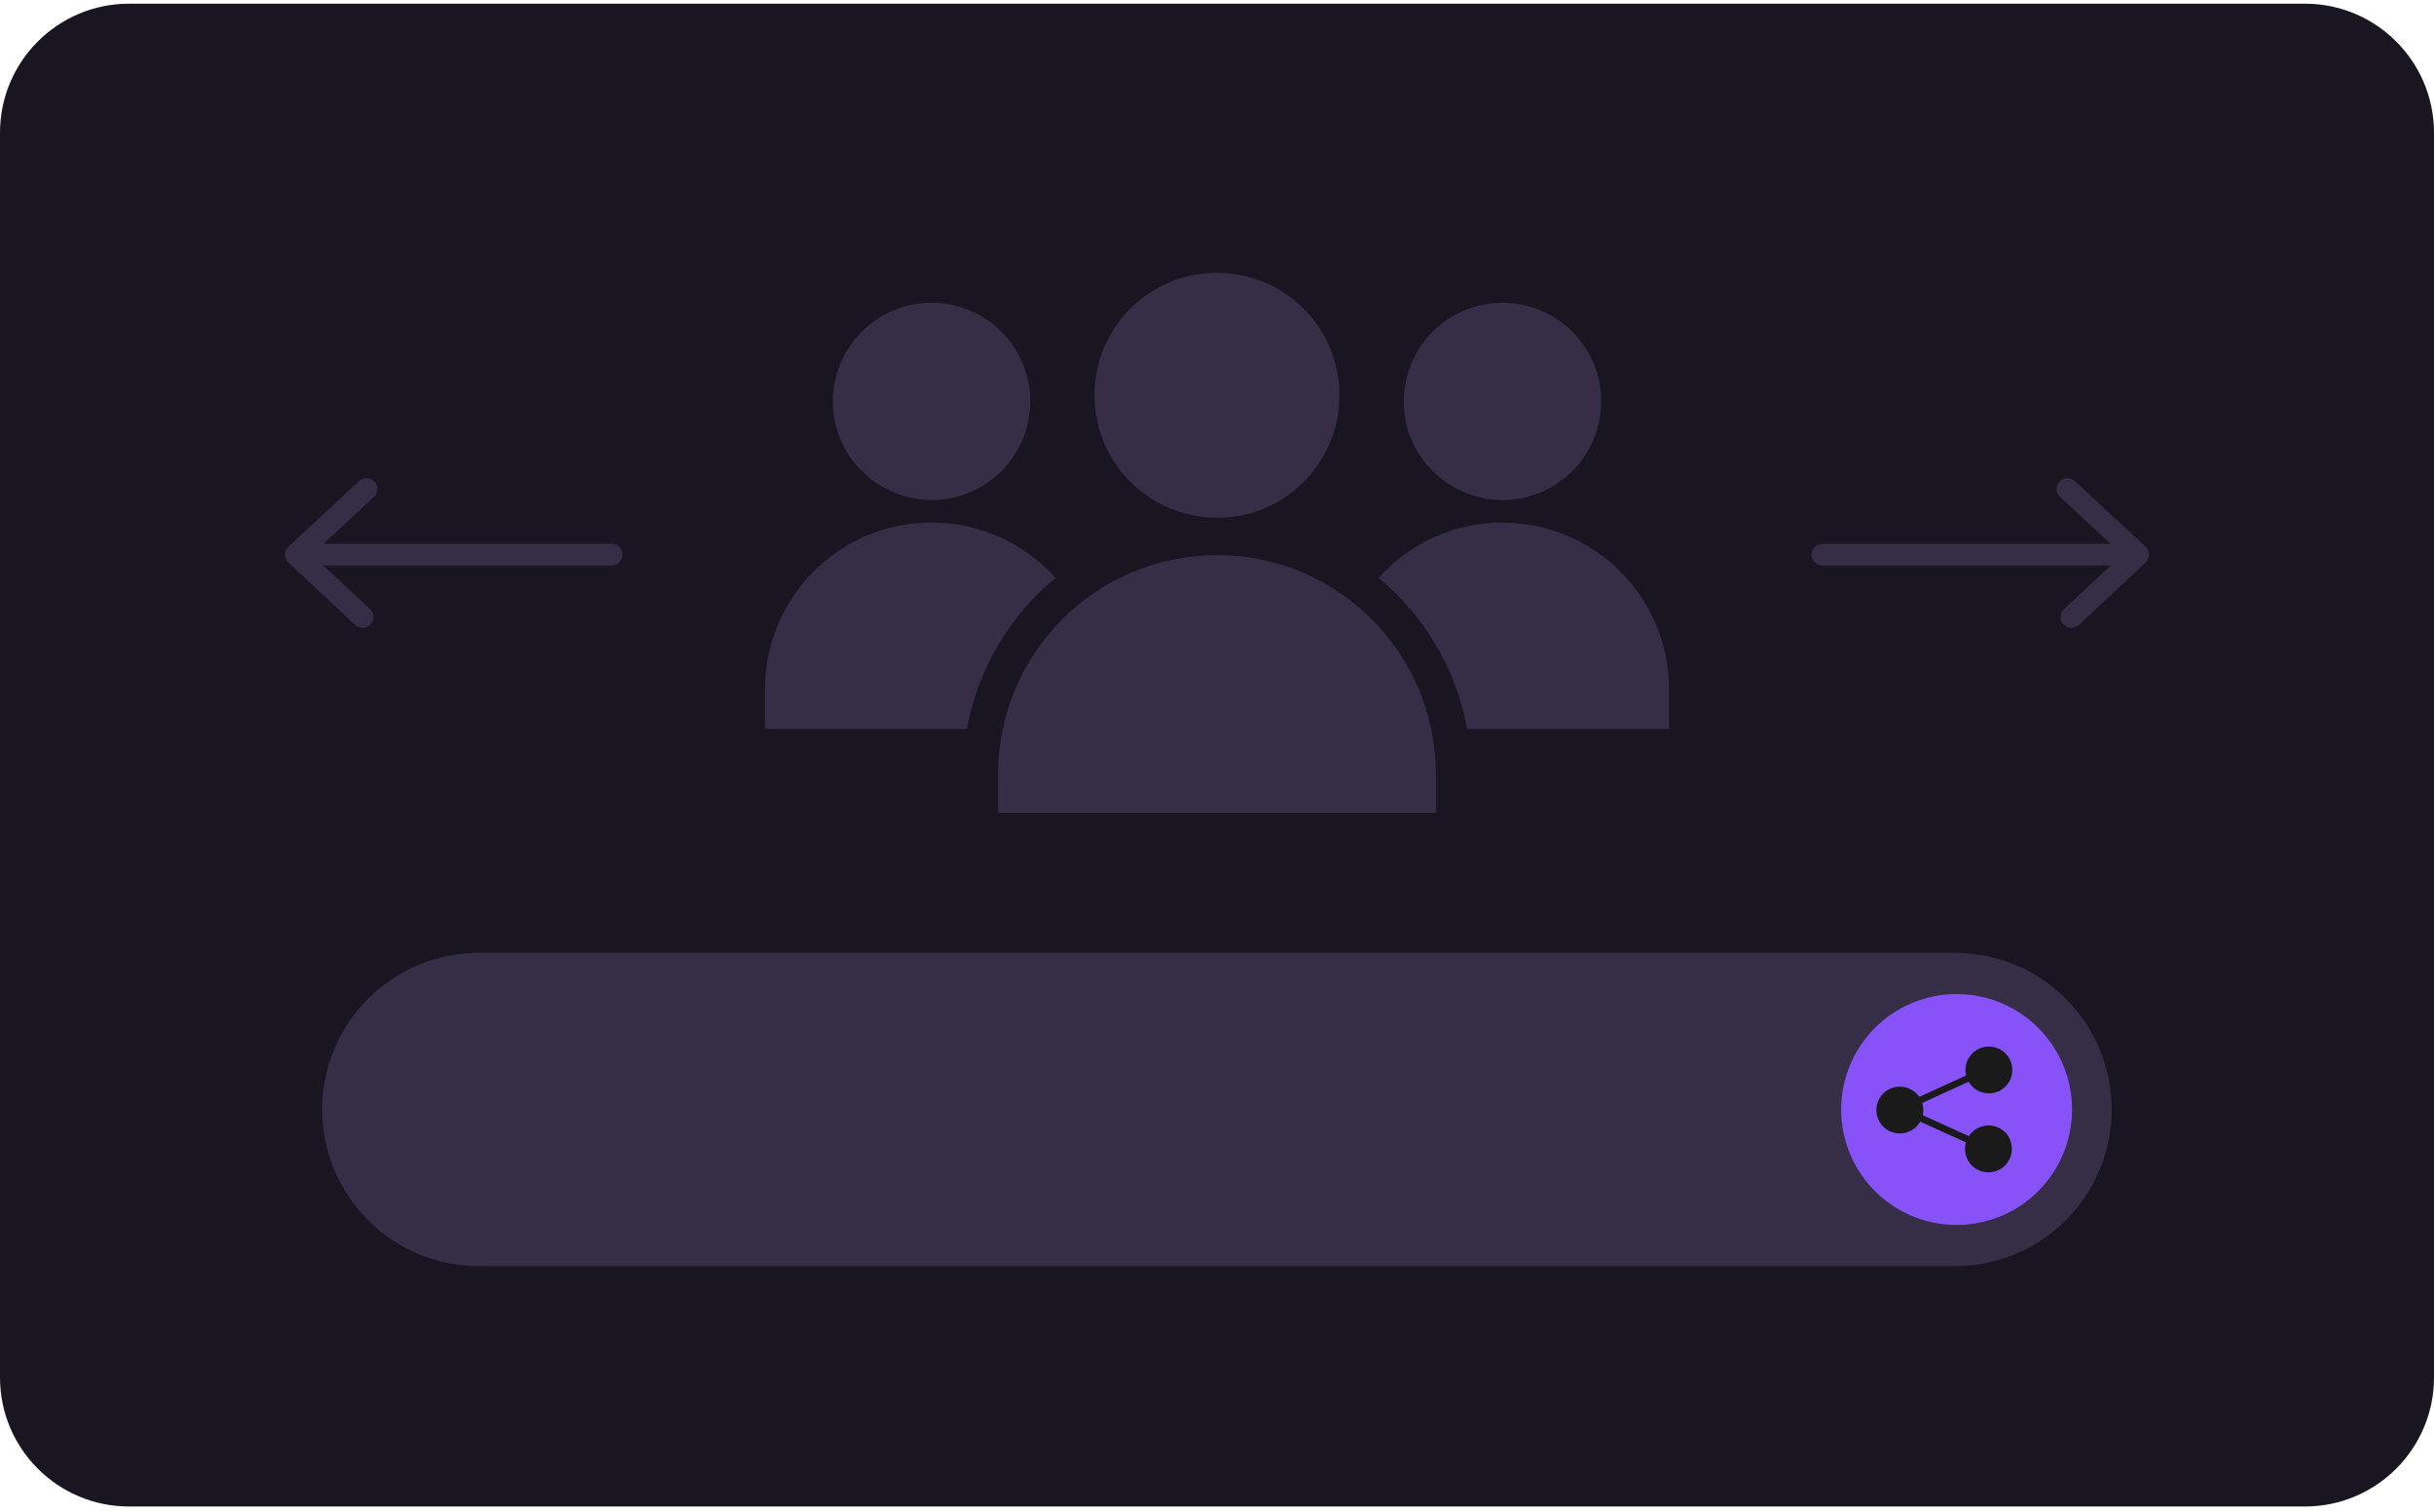<svg width="264" height="164" viewBox="0 0 264 164" fill="none" xmlns="http://www.w3.org/2000/svg">
<g clip-path="url(#clip0_14_969)">
<path d="M250 0.4H14C6.268 0.4 0 6.668 0 14.4V149.4C0 157.132 6.268 163.4 14 163.4H250C257.732 163.4 264 157.132 264 149.4V14.4C264 6.668 257.732 0.4 250 0.4Z" fill="#1A1621"/>
<path d="M212.05 103.35H51.94C42.557 103.35 34.95 110.957 34.95 120.34C34.95 129.723 42.557 137.33 51.94 137.33H212.05C221.433 137.33 229.04 129.723 229.04 120.34C229.04 110.957 221.433 103.35 212.05 103.35Z" fill="#362E47"/>
<path d="M212.22 132.86C219.135 132.86 224.74 127.254 224.74 120.34C224.74 113.425 219.135 107.82 212.22 107.82C205.305 107.82 199.7 113.425 199.7 120.34C199.7 127.254 205.305 132.86 212.22 132.86Z" fill="#8753F9"/>
<path d="M218.01 123.63C218.14 123.94 218.21 124.28 218.21 124.62C218.21 124.96 218.14 125.3 218.01 125.61C217.88 125.91 217.7 126.18 217.47 126.42C217.24 126.65 216.96 126.84 216.66 126.96C216.35 127.09 216.01 127.16 215.67 127.16C215.33 127.16 214.99 127.09 214.68 126.96C214.38 126.83 214.11 126.65 213.87 126.42C213.64 126.19 213.45 125.91 213.33 125.61C213.2 125.3 213.13 124.96 213.13 124.62C213.13 124.38 213.16 124.14 213.23 123.91L208.27 121.66C208.16 121.86 208.02 122.04 207.86 122.2C207.63 122.43 207.35 122.62 207.05 122.74C206.74 122.87 206.4 122.94 206.06 122.94C205.72 122.94 205.38 122.87 205.07 122.74C204.77 122.61 204.5 122.43 204.26 122.2C204.03 121.97 203.84 121.69 203.72 121.39C203.59 121.08 203.52 120.74 203.52 120.4C203.52 120.06 203.59 119.72 203.72 119.41C203.85 119.11 204.03 118.84 204.26 118.6C204.49 118.37 204.77 118.18 205.07 118.06C205.38 117.93 205.72 117.86 206.06 117.86C206.4 117.86 206.74 117.93 207.05 118.06C207.35 118.19 207.62 118.37 207.86 118.6C207.98 118.72 208.08 118.84 208.17 118.97L213.25 116.65C213.2 116.46 213.18 116.25 213.18 116.05C213.18 115.71 213.25 115.37 213.38 115.06C213.51 114.76 213.69 114.49 213.92 114.25C214.15 114.02 214.43 113.83 214.73 113.71C215.04 113.58 215.38 113.51 215.72 113.51C216.06 113.51 216.4 113.58 216.71 113.71C217.01 113.84 217.28 114.02 217.52 114.25C217.75 114.48 217.94 114.76 218.06 115.06C218.19 115.37 218.26 115.71 218.26 116.05C218.26 116.39 218.19 116.73 218.06 117.04C217.93 117.34 217.75 117.61 217.52 117.85C217.29 118.08 217.01 118.27 216.71 118.39C216.4 118.52 216.06 118.59 215.72 118.59C215.38 118.59 215.04 118.52 214.73 118.39C214.43 118.26 214.16 118.08 213.92 117.85C213.76 117.69 213.63 117.52 213.52 117.33L208.49 119.63C208.57 119.88 208.61 120.13 208.61 120.39C208.61 120.58 208.59 120.78 208.55 120.96L213.55 123.23C213.65 123.08 213.76 122.94 213.89 122.81C214.12 122.58 214.4 122.39 214.7 122.27C215.01 122.14 215.35 122.07 215.69 122.07C216.03 122.07 216.37 122.14 216.68 122.27C216.98 122.4 217.25 122.58 217.49 122.81C217.72 123.04 217.91 123.32 218.03 123.62L218.01 123.63Z" fill="#1A1A1A"/>
<path d="M111.74 43.54C111.74 45.21 111.36 46.78 110.68 48.19C110.5 48.56 110.3 48.91 110.09 49.25C108.2 52.25 104.85 54.24 101.04 54.24C97.23 54.24 93.66 52.11 91.8 48.94C91.59 48.6 91.41 48.24 91.25 47.87C90.66 46.55 90.34 45.08 90.34 43.54C90.34 43.3 90.34 43.06 90.37 42.83C90.39 42.42 90.45 42.02 90.52 41.62C91.42 36.63 95.79 32.84 101.05 32.84C106.31 32.84 110.71 36.66 111.59 41.68C111.66 42.08 111.71 42.49 111.73 42.9C111.74 43.11 111.75 43.32 111.75 43.54H111.74Z" fill="#362E47"/>
<path d="M173.66 43.54C173.66 45.21 173.28 46.78 172.6 48.19C172.42 48.56 172.22 48.91 172.01 49.25C170.12 52.25 166.77 54.24 162.96 54.24C159.15 54.24 155.58 52.11 153.72 48.94C153.51 48.6 153.33 48.24 153.17 47.87C152.58 46.55 152.26 45.08 152.26 43.54C152.26 43.3 152.26 43.06 152.29 42.83C152.31 42.42 152.37 42.02 152.44 41.62C153.34 36.63 157.71 32.84 162.97 32.84C168.23 32.84 172.63 36.66 173.51 41.68C173.58 42.08 173.63 42.49 173.65 42.9C173.66 43.11 173.67 43.32 173.67 43.54H173.66Z" fill="#362E47"/>
<path d="M114.48 62.68C111.17 59 106.38 56.68 101.04 56.68C91.06 56.68 82.98 64.77 82.98 74.74V79.05H104.88C106.06 72.5 109.55 66.75 114.49 62.67L114.48 62.68Z" fill="#362E47"/>
<path d="M162.96 56.68C157.62 56.68 152.83 59 149.52 62.68C154.46 66.75 157.95 72.51 159.13 79.06H181.03V74.75C181.03 64.77 172.94 56.69 162.97 56.69L162.96 56.68Z" fill="#362E47"/>
<path d="M108.26 88.16H155.74V83.95C155.74 70.86 145.09 60.21 132 60.21C118.91 60.21 108.26 70.86 108.26 83.95V88.16Z" fill="#362E47"/>
<path d="M132 29.59C125.57 29.59 120.08 34.17 118.93 40.48C118.83 41.01 118.77 41.49 118.75 41.96C118.73 42.28 118.72 42.57 118.72 42.87C118.72 44.74 119.1 46.55 119.85 48.25C120.05 48.71 120.28 49.15 120.52 49.56C122.9 53.64 127.3 56.16 132 56.16C136.7 56.16 140.78 53.84 143.23 49.96C143.5 49.54 143.75 49.09 143.97 48.64C144.84 46.84 145.28 44.9 145.28 42.88C145.28 42.62 145.28 42.36 145.26 42.1C145.23 41.56 145.17 41.06 145.08 40.58C143.97 34.21 138.47 29.6 132 29.6V29.59Z" fill="#362E47"/>
<path d="M33.01 60.16H66.33" stroke="#362E47" stroke-width="2.35" stroke-linecap="round" stroke-linejoin="round"/>
<path d="M39.75 53.04L32.08 60.16L39.32 66.92" stroke="#362E47" stroke-width="2.35" stroke-linecap="round" stroke-linejoin="round"/>
<path d="M230.99 60.16H197.67" stroke="#362E47" stroke-width="2.35" stroke-linecap="round" stroke-linejoin="round"/>
<path d="M224.25 53.04L231.92 60.16L224.68 66.92" stroke="#362E47" stroke-width="2.35" stroke-linecap="round" stroke-linejoin="round"/>
</g>
<defs>
<clipPath id="clip0_14_969">
<rect width="264" height="163" fill="white" transform="translate(0 0.4)"/>
</clipPath>
</defs>
</svg>
